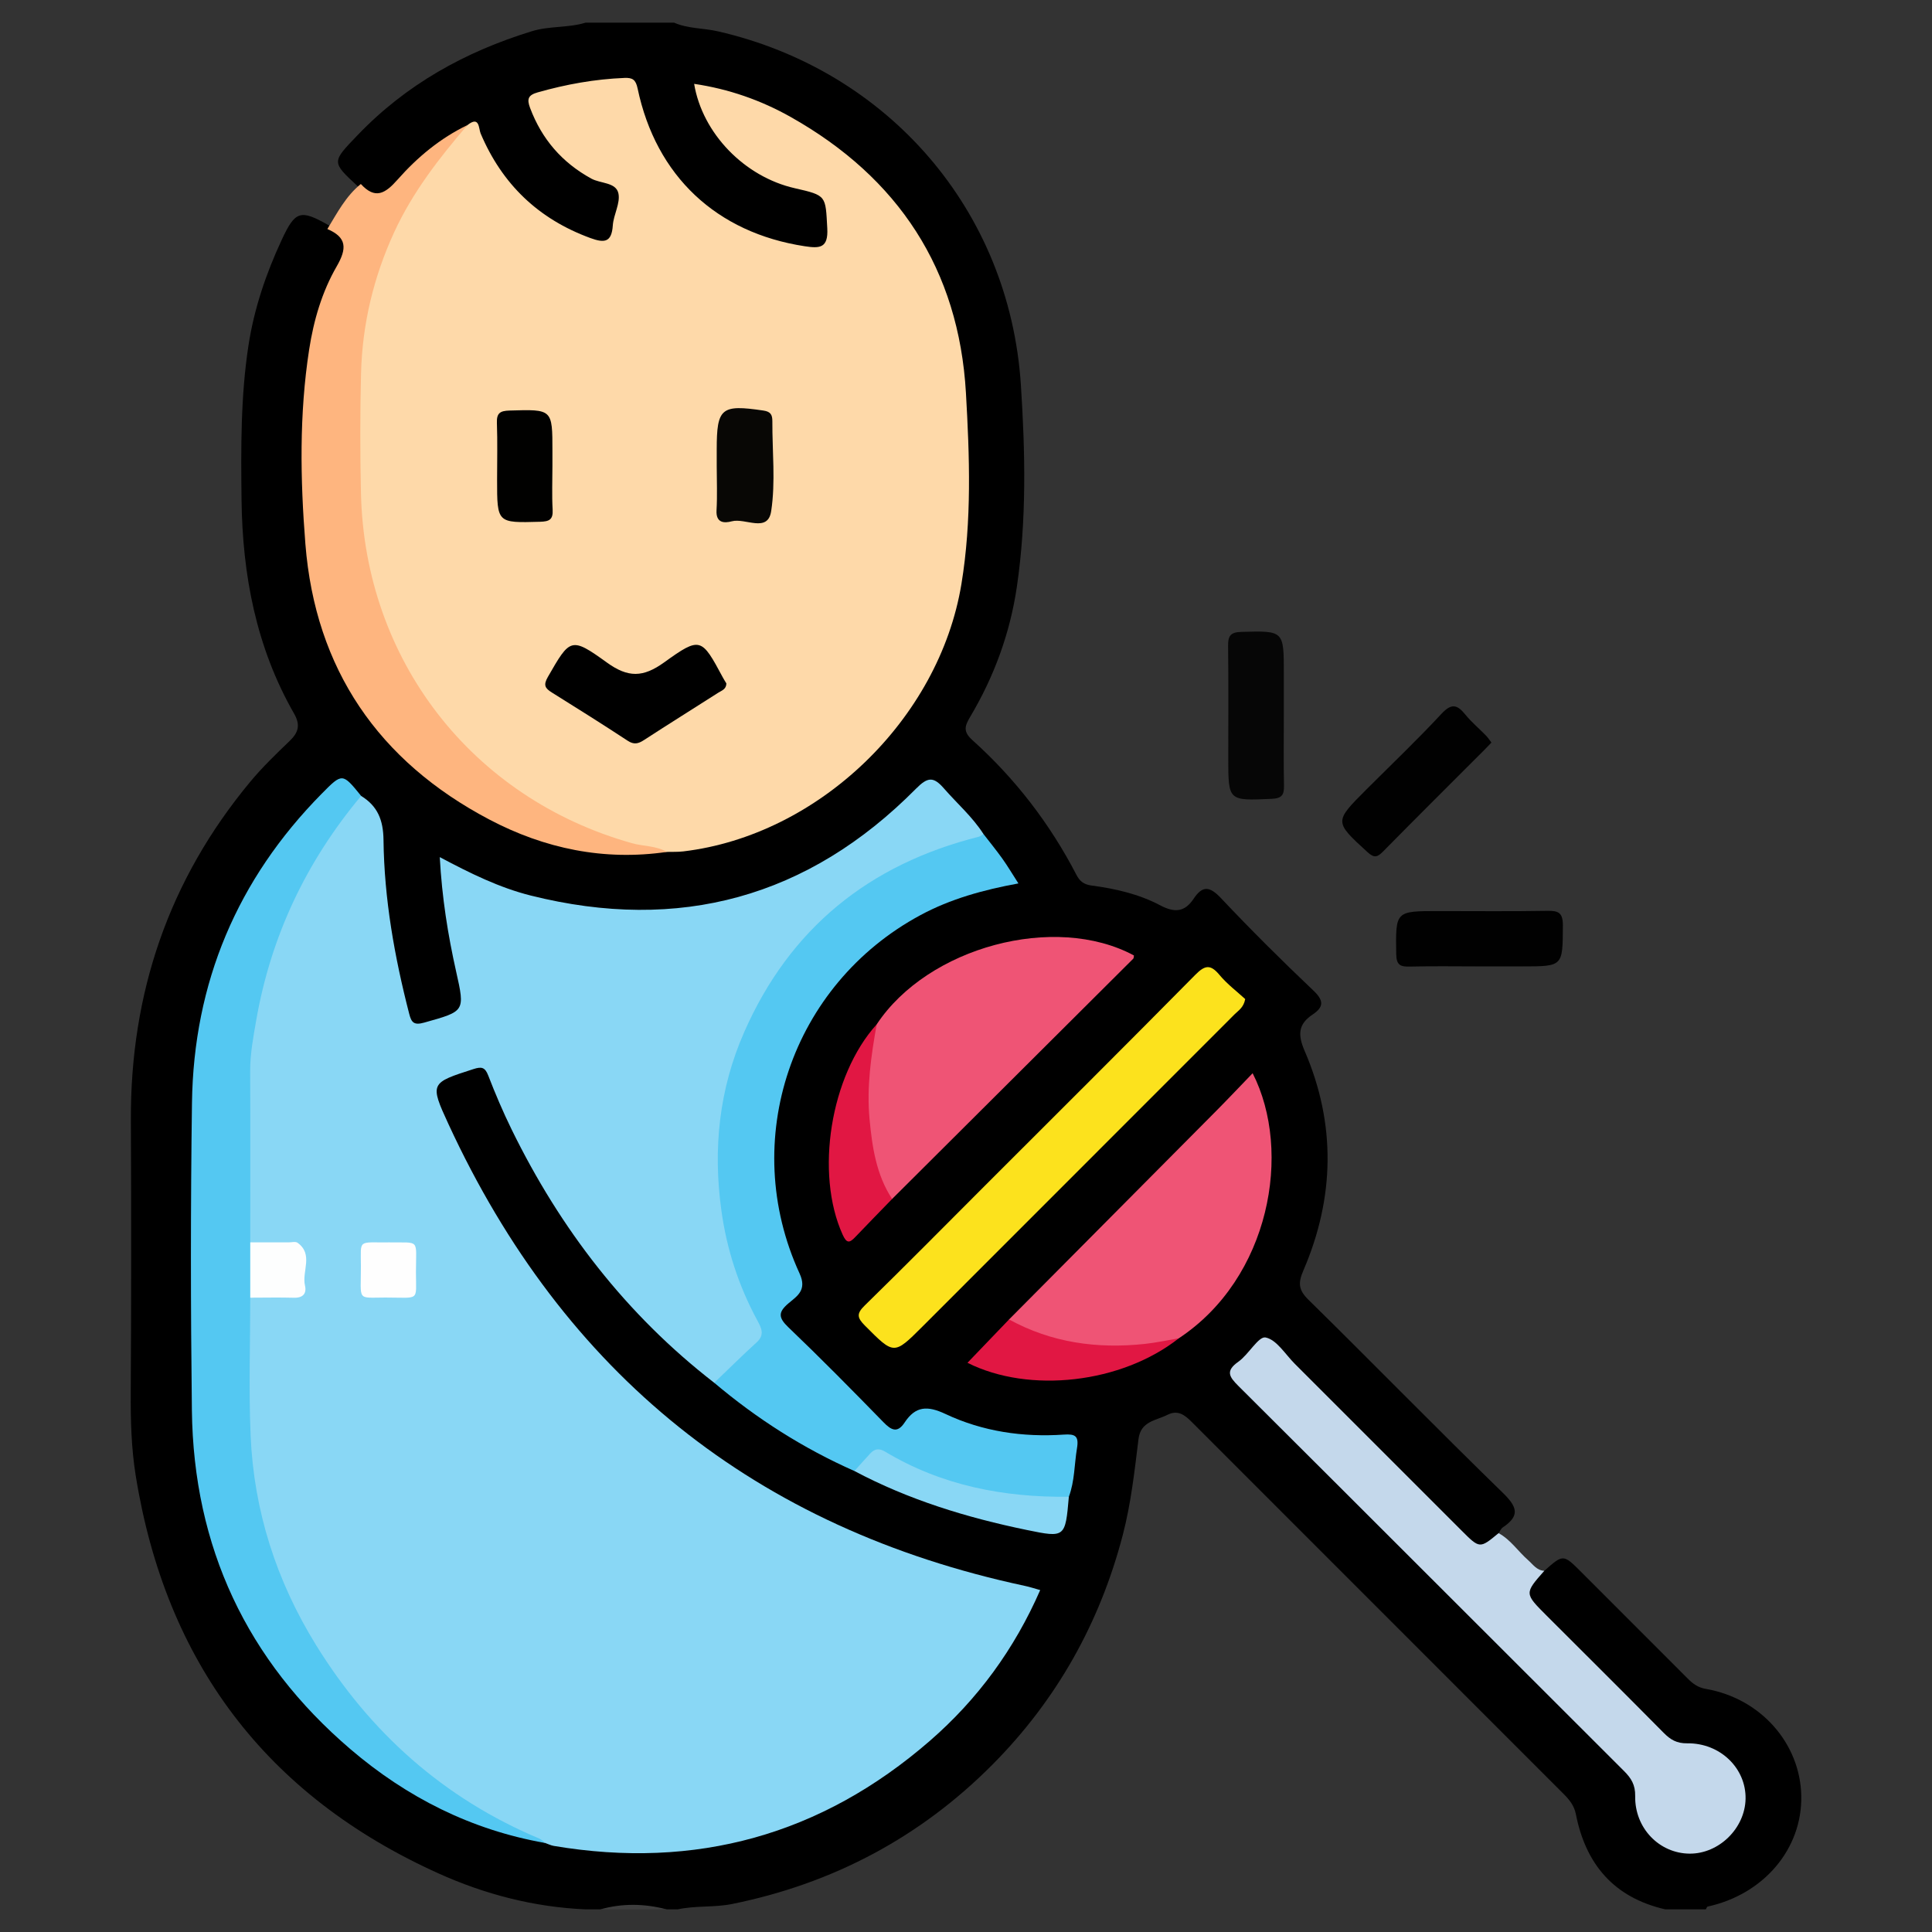 <?xml version="1.0" encoding="utf-8"?>
<!-- Generator: Adobe Illustrator 16.0.0, SVG Export Plug-In . SVG Version: 6.00 Build 0)  -->
<!DOCTYPE svg PUBLIC "-//W3C//DTD SVG 1.1//EN" "http://www.w3.org/Graphics/SVG/1.1/DTD/svg11.dtd">
<svg version="1.1" id="Layer_1" xmlns="http://www.w3.org/2000/svg" xmlns:xlink="http://www.w3.org/1999/xlink" x="0px" y="0px"
	 width="512px" height="512px" viewBox="0 0 512 512" enable-background="new 0 0 512 512" xml:space="preserve">
<rect x="0" y="0" width="512" height="512" fill="#333333" stroke="none"/>
<g>
	<path fill-rule="evenodd" clip-rule="evenodd" d="M409.262,416.277c5.012-4.434,5.018-4.438,9.764,0.306
		c9.405,9.404,18.809,18.814,28.209,28.224c1.361,1.363,2.674,2.396,4.839,2.771c14.534,2.509,25.043,14.466,25.284,28.4
		c0.244,14.023-9.963,26.05-24.817,29.284c-0.202,0.043-0.318,0.482-0.475,0.738c-3.581,0-7.16,0-10.741,0
		c-13.567-3.104-21.096-11.897-23.711-25.261c-0.434-2.215-1.716-3.803-3.229-5.316c-32.876-32.879-65.758-65.751-98.621-98.643
		c-1.85-1.853-3.665-3.211-6.407-1.823c-3.049,1.542-7.055,1.659-7.643,6.411c-1.054,8.532-1.985,17.07-4.175,25.456
		c-6.102,23.369-17.563,43.731-34.495,60.785c-19.159,19.296-42.33,31.573-69.043,36.972c-4.738,0.957-9.651,0.384-14.396,1.419
		c-0.976,0-1.953,0-2.929,0c-5.86-0.813-11.719-0.813-17.578,0c-1.303,0-2.604,0-3.906,0c-13.639-0.586-26.677-3.975-39.015-9.54
		c-45.713-20.628-72.285-56.045-80.215-105.433c-1.155-7.193-1.363-14.545-1.316-21.891c0.151-24.087,0.142-48.175,0.036-72.261
		c-0.148-33.675,10.018-63.659,31.603-89.658c3.234-3.895,6.87-7.392,10.501-10.886c2.339-2.249,2.86-4.229,1.139-7.234
		c-10.05-17.55-13.68-36.734-13.915-56.71c-0.162-13.662-0.242-27.331,1.845-40.888c1.497-9.723,4.635-18.962,8.764-27.855
		c3.646-7.852,4.972-8.206,12.5-3.943c6.353,3.79,6.709,4.583,3.366,11.174c-5.861,11.558-8.404,23.955-8.86,36.709
		c-0.644,18.024-1.187,36.096,3.447,53.819c8.579,32.815,39.591,59.488,73.293,63.107c5.992,0.644,11.937,1.493,17.929,0.214
		c39.654-3.526,72.083-33.358,77.6-73.185c3.033-21.884,3.956-44.282-2.169-65.865c-8.963-31.576-29.974-51.746-61.562-60.784
		c-1.289-0.369-3.019-1.528-4.003-0.064c-0.844,1.257,0.348,2.797,1,4.06c5.355,10.379,13.379,17.394,25.028,19.954
		c2.564,0.563,6.167-0.012,7.143,3.186c1.237,4.049,1.153,8.417-0.012,12.515c-0.732,2.569-3.303,2.214-5.413,2.019
		c-20.842-1.923-39.414-17.518-45.058-37.805c-2.053-7.38-2.204-7.451-9.649-6.341c-4.502,0.672-9.034,1.163-13.4,2.548
		c-4.514,1.429-4.958,2.313-2.678,6.6c3.693,6.942,8.888,12.353,16.234,15.549c6.118,2.661,6.417,3.412,4.878,10.083
		c-2.043,8.862-2.514,9.255-10.984,5.928c-11.386-4.469-19.608-12.481-25.132-23.368c-0.978-1.929-1.264-4.529-3.984-5.139
		c-7.146,3.104-12.59,8.395-17.971,13.777c-5.235,5.237-5.372,5.229-11.3,1.015c-7.09-6.542-6.965-6.422-0.108-13.583
		c12.884-13.453,28.523-22.124,46.191-27.55c4.689-1.439,9.61-0.843,14.247-2.272c7.813,0,15.625,0,23.438,0
		c3.701,1.625,7.764,1.415,11.62,2.299c45.109,10.34,77.266,47.435,80.286,93.643c1.163,17.816,1.551,35.754-1.058,53.546
		c-1.81,12.337-6.051,23.865-12.425,34.57c-1.411,2.366-1.851,3.844,0.638,6.079c11.333,10.188,20.524,22.118,27.551,35.667
		c0.888,1.71,1.938,2.595,4.018,2.867c6.295,0.826,12.561,2.266,18.158,5.226c3.897,2.062,6.545,1.825,8.923-1.75
		c2.396-3.604,4.319-3.215,7.253-0.105c7.917,8.397,16.116,16.542,24.489,24.486c2.788,2.645,2.731,4.345-0.208,6.313
		c-3.854,2.575-4,5.344-2.131,9.674c8.34,19.327,7.965,38.868-0.326,58.138c-1.437,3.341-1.352,5.159,1.33,7.792
		c17.278,16.986,34.208,34.326,51.57,51.223c3.785,3.683,4.515,6.043-0.045,9.095c-0.497,0.333-0.76,1.019-1.13,1.541
		c-2.69,5.477-4.741,5.971-8.949,1.794c-16.154-16.035-32.194-32.186-48.335-48.234c-1.428-1.42-2.722-4.183-4.955-3.286
		c-2.983,1.195-5.111,3.911-6.862,6.671c-0.587,0.927,0.131,1.87,0.781,2.625c0.954,1.11,2.027,2.108,3.062,3.144
		c32.648,32.65,65.277,65.322,97.985,97.914c3.027,3.018,4.83,6.092,5.003,10.579c0.289,7.502,6.4,12.766,13.599,12.531
		c6.583-0.214,12.815-6.777,12.921-13.609c0.096-6.205-6.032-12.794-12.805-13.06c-4.097-0.16-7.012-1.736-9.78-4.546
		c-10.378-10.544-20.903-20.942-31.346-31.424C402.074,421.994,402.448,419.816,409.262,416.277z"/>
	<path fill-rule="evenodd" clip-rule="evenodd" fill="#3E3E3E" d="M159.097,506c5.859-1.644,11.718-1.541,17.578,0
		C170.815,506,164.957,506,159.097,506z"/>
	<path fill-rule="evenodd" clip-rule="evenodd" fill="#C4D8EB" d="M409.262,416.277c-5.282,5.989-5.285,5.991,0.595,11.869
		c10.35,10.344,20.735,20.654,31.022,31.062c1.796,1.816,3.457,2.827,6.241,2.789c8.761-0.12,15.632,6.636,15.474,14.713
		c-0.153,7.822-7.06,14.583-14.838,14.525c-8.004-0.06-14.566-6.741-14.416-15.259c0.052-2.965-1.044-4.729-2.963-6.644
		c-34.072-33.991-68.07-68.058-102.173-102.019c-2.483-2.473-3.485-4.004-0.01-6.456c2.711-1.913,5.336-6.79,7.2-6.411
		c2.94,0.596,5.23,4.475,7.761,7.001c14.723,14.71,29.435,29.432,44.151,44.147c4.837,4.838,4.837,4.838,9.834,0.706
		c3.188,1.732,5.151,4.809,7.8,7.132C406.254,414.586,407.25,416.197,409.262,416.277z"/>
	<path fill-rule="evenodd" clip-rule="evenodd" fill="#010101" d="M395.244,196.782c-0.684,0.715-1.234,1.313-1.808,1.887
		c-8.961,8.969-17.957,17.901-26.854,26.931c-1.505,1.526-2.342,1.912-4.175,0.231c-8.825-8.091-8.89-8.021-0.324-16.586
		c6.666-6.665,13.506-13.17,19.915-20.075c2.65-2.856,4.155-2.483,6.324,0.192c1.628,2.009,3.652,3.694,5.465,5.56
		C394.333,195.482,394.762,196.159,395.244,196.782z"/>
	<path fill-rule="evenodd" clip-rule="evenodd" fill="#060606" d="M340.229,189.691c0.001,6.179-0.084,12.358,0.043,18.534
		c0.052,2.438-0.598,3.358-3.242,3.475c-11.529,0.513-11.525,0.608-11.525-10.758c0-9.918,0.072-19.838-0.048-29.753
		c-0.032-2.635,0.589-3.654,3.486-3.731c11.289-0.299,11.286-0.414,11.286,11.014C340.229,182.211,340.229,185.951,340.229,189.691z
		"/>
	<path fill-rule="evenodd" clip-rule="evenodd" fill="#010101" d="M391.742,256.106c-6.012-0.001-12.025-0.106-18.032,0.05
		c-2.539,0.064-3.66-0.32-3.701-3.334c-0.152-11.383-0.285-11.381,11.249-11.381c9.585,0,19.173,0.105,28.754-0.062
		c2.982-0.054,4.185,0.484,4.165,3.882c-0.059,10.844,0.104,10.845-10.737,10.845C399.541,256.106,395.641,256.106,391.742,256.106z
		"/>
	<path fill-rule="evenodd" clip-rule="evenodd" fill="#89D7F5" d="M189.279,366.451c-23.313-18.051-40.796-40.779-53.701-67.143
		c-2.279-4.656-4.319-9.444-6.188-14.279c-0.853-2.207-1.762-2.406-3.894-1.719c-11.437,3.676-11.672,3.709-6.641,14.604
		c30.566,66.184,81.411,107.119,152.799,122.374c1.246,0.266,2.464,0.671,4.01,1.1c-6.834,15.641-16.564,28.939-29.221,39.936
		c-28.766,24.994-62.09,34.194-99.678,27.862c-0.787-0.132-1.532-0.516-2.296-0.781c-25.898-8.532-44.504-26.231-59.519-48.1
		c-11.152-16.242-17.477-34.532-19.471-54.076c-1.336-13.094-0.402-26.313-0.345-39.477c0.006-1.294,0.275-2.605,1.481-3.45
		c2.607-1.234,5.417-0.946,8.12-0.786c4.5,0.268,4.929-2.326,4.86-5.827c-0.065-3.304-0.002-6.236-4.66-6.065
		c-2.857,0.104-5.845,0.553-8.565-0.965c-1.647-1.721-1.407-3.914-1.415-5.998c-0.042-13.668-0.714-27.378,0.134-40.994
		c1.601-25.697,10.764-48.736,26.719-69.006c1.005-1.276,2.144-2.475,3.897-2.736c4.369,2.684,5.866,6.393,5.929,11.675
		c0.182,15.636,2.917,30.981,6.822,46.117c0.576,2.235,1.23,3.05,3.96,2.282c10.782-3.029,10.853-2.885,8.47-13.504
		c-2.195-9.78-3.762-19.638-4.345-30.352c8.105,4.313,15.803,8.102,24.116,10.185c39.355,9.856,73.529,0.526,102.099-28.325
		c3.116-3.146,4.636-3.226,7.388-0.073c3.508,4.023,7.581,7.554,10.49,12.102c-0.679,2.67-3.21,2.396-5.044,2.956
		c-14.868,4.545-28.19,11.721-39.146,22.893c-25.977,26.488-32.351,66.479-15.972,99.77c3.481,7.075,3.547,7.569-2.206,12.996
		C195.55,362.205,193.786,366.202,189.279,366.451z"/>
	<path fill-rule="evenodd" clip-rule="evenodd" fill="#FED9A9" d="M123.889,33.141c3.243-2.561,2.936,0.936,3.486,2.234
		c5.701,13.456,15.314,22.673,29.08,27.71c3.726,1.362,5.637,1.172,5.944-3.338c0.196-2.886,2.055-5.927,1.48-8.524
		c-0.652-2.948-4.731-2.547-7.18-3.894c-7.767-4.267-13.102-10.446-16.218-18.713c-0.893-2.369-0.539-3.41,2-4.132
		c7.541-2.144,15.177-3.516,23.017-3.834c2.133-0.086,2.984,0.455,3.474,2.791c4.881,23.251,20.936,38.247,44.298,41.814
		c3.961,0.604,6.262,0.535,5.966-4.76c-0.482-8.663-0.111-8.685-8.619-10.619c-13.287-3.02-24.478-14.494-26.662-27.654
		c9.186,1.356,17.699,4.332,25.624,8.799c28.488,16.055,44.52,40.362,46.404,73.088c0.969,16.847,1.574,33.84-1.193,50.646
		c-5.907,35.909-37.884,66.6-73.704,70.873c-1.443,0.173-2.917,0.1-4.376,0.139c-14.805-0.689-27.771-6.71-39.517-14.996
		c-28.621-20.189-42.677-48.263-42.816-83.183c-0.051-12.818-0.982-25.679,0.883-38.463
		C98.457,67.216,106.896,47.994,123.889,33.141z"/>
	<path fill-rule="evenodd" clip-rule="evenodd" fill="#54C8F2" d="M95.705,210.923c-14.535,17.384-23.935,37.181-27.817,59.529
		c-0.771,4.441-1.612,8.881-1.591,13.445c0.067,15.111,0.023,30.225,0.022,45.337c2.346,4.887,2.346,9.775,0,14.663
		c0,12.189-0.423,24.398,0.099,36.567c0.855,19.937,6.822,38.475,17.309,55.45c14.369,23.259,33.871,40.69,59.219,51.339
		c0.568,0.239,1.018,0.76,1.522,1.149c-19.534-3.423-36.654-12.08-51.587-24.842c-27.509-23.51-41.585-53.604-42.029-89.778
		c-0.332-27.171-0.353-54.354,0.023-81.524c0.441-31.816,11.974-59.211,34.381-81.918C90.725,204.799,90.752,204.826,95.705,210.923
		z"/>
	<path fill-rule="evenodd" clip-rule="evenodd" fill="#54C8F2" d="M189.279,366.451c3.751-3.593,7.44-7.253,11.278-10.751
		c2.121-1.934,1.258-3.716,0.209-5.647c-5.005-9.21-8.19-18.992-9.612-29.399c-2.222-16.252-0.583-31.981,6.033-47.061
		c12.112-27.603,33.151-44.54,62.204-51.852c0.445-0.112,0.829-0.47,1.242-0.712c1.676,2.172,3.417,4.297,5.008,6.529
		c1.397,1.958,2.626,4.037,4.249,6.558c-9.349,1.721-17.976,4.1-25.977,8.41c-34.134,18.386-48.218,59.69-32.013,94.968
		c2.033,4.425-0.67,5.979-2.938,7.897c-2.78,2.356-2.706,3.801-0.036,6.353c8.572,8.195,16.902,16.649,25.184,25.142
		c2.084,2.136,3.699,3.004,5.619,0.102c2.89-4.37,6.021-4.534,10.856-2.256c9.813,4.623,20.467,6.196,31.331,5.451
		c3.013-0.206,4.042,0.348,3.498,3.61c-0.717,4.286-0.599,8.709-2.156,12.861c-3.604,2.27-7.58,1.406-11.351,1.011
		c-12.488-1.313-24.579-4.198-35.657-10.388c-2.427-1.356-4.506-1.553-6.531,0.62c-0.883,0.946-1.922,1.749-3.285,1.938
		C212.905,383.853,200.569,375.982,189.279,366.451z"/>
	<path fill-rule="evenodd" clip-rule="evenodd" fill="#FEB57F" d="M123.889,33.141c-7.506,8.732-14.533,17.797-19.395,28.336
		c-5.493,11.906-8.492,24.446-8.815,37.531c-0.262,10.563-0.258,21.142-0.019,31.704c0.999,44.204,29.372,80.808,71.803,92.739
		c3.056,0.859,6.386,0.651,9.248,2.316c-16.644,2.433-32.412-0.888-47.037-8.583c-29.336-15.438-46.119-39.867-48.744-73.03
		c-1.356-17.12-1.648-34.397,0.998-51.521c1.197-7.746,3.406-15.304,7.297-22.036c2.741-4.743,2.725-7.673-2.466-9.902
		c2.589-4.25,4.882-8.72,8.868-11.933c3.795,4.144,6.441,2.57,9.726-1.152C110.571,41.694,116.662,36.62,123.889,33.141z"/>
	<path fill-rule="evenodd" clip-rule="evenodd" fill="#EF5475" d="M267.409,349.669c18.327-18.446,36.66-36.884,54.975-55.342
		c3.191-3.219,6.301-6.516,9.577-9.912c10.602,20.797,4.581,54.291-19.563,70.248c-14.457,6.342-28.487,3.104-42.411-1.947
		C268.684,352.243,267.204,351.578,267.409,349.669z"/>
	<path fill-rule="evenodd" clip-rule="evenodd" fill="#EF5475" d="M232.331,271.466c13.567-20.506,47.243-29.528,68.174-18.261
		c-0.055,0.295-0.016,0.69-0.192,0.868c-21.286,21.232-42.59,42.448-63.892,63.662c-2.116,0.113-2.784-1.539-3.3-3.016
		C228.114,300.4,226.492,285.995,232.331,271.466z"/>
	<path fill-rule="evenodd" clip-rule="evenodd" fill="#FCE21D" d="M329.993,264.763c-0.414,2.255-1.79,3.013-2.789,4.014
		c-27.454,27.492-54.931,54.963-82.405,82.437c-0.114,0.114-0.229,0.229-0.345,0.343c-7.595,7.583-7.51,7.499-15.258-0.275
		c-2.086-2.093-2.224-3.178-0.027-5.323c10.698-10.45,21.204-21.098,31.78-31.675c18.622-18.621,37.3-37.189,55.801-55.931
		c2.557-2.59,4.024-2.872,6.414-0.001C325.222,260.823,327.87,262.804,329.993,264.763z"/>
	<path fill-rule="evenodd" clip-rule="evenodd" fill="#E11743" d="M232.331,271.466c-1.48,8.3-2.689,16.65-1.895,25.088
		c0.696,7.387,1.766,14.752,5.984,21.182c-3.263,3.367-6.543,6.717-9.779,10.109c-1.49,1.562-2.25,1.732-3.32-0.619
		C215.937,310.972,220.049,285.038,232.331,271.466z"/>
	<path fill-rule="evenodd" clip-rule="evenodd" fill="#89D7F5" d="M226.431,389.834c1.405-1.561,2.79-3.138,4.219-4.673
		c1.14-1.225,2.328-1.41,3.879-0.479c14.999,9.012,31.454,12.174,48.726,11.973c-0.94,10.829-0.959,10.909-11.151,8.804
		C256.228,402.182,240.82,397.482,226.431,389.834z"/>
	<path fill-rule="evenodd" clip-rule="evenodd" fill="#E11743" d="M267.409,349.669c11.264,6.173,23.354,7.833,35.961,6.484
		c3.028-0.324,6.019-0.984,9.027-1.491c-15.177,11.949-39.595,14.736-56.005,6.493C260.036,357.357,263.723,353.513,267.409,349.669
		z"/>
	<path fill-rule="evenodd" clip-rule="evenodd" fill="#FDFEFE" d="M66.319,343.898c0-4.888,0-9.776,0-14.663
		c3.382,0.001,6.764,0,10.146,0.008c0.805,0.002,1.839-0.29,2.378,0.095c4.297,3.079,1.11,7.578,1.981,11.348
		c0.483,2.089-0.517,3.294-2.912,3.229C74.051,343.81,70.184,343.894,66.319,343.898z"/>
	<path fill-rule="evenodd" clip-rule="evenodd" fill="#FEFEFE" d="M103.26,329.243c8.17,0.132,6.975-1.071,6.972,7.885
		c-0.002,7.903,1.175,6.726-8.097,6.733c-7.684,0.006-6.469,1.078-6.492-8.341C95.626,328.211,94.73,329.353,103.26,329.243z"/>
	<path fill-rule="evenodd" clip-rule="evenodd" d="M192.494,181.111c-0.014,1.566-1.273,1.901-2.172,2.478
		c-6.543,4.19-13.142,8.293-19.654,12.531c-1.513,0.985-2.652,1.278-4.309,0.193c-6.633-4.348-13.343-8.581-20.077-12.771
		c-1.805-1.123-2.363-1.937-1.097-4.141c5.893-10.254,6.093-10.722,15.646-3.824c5.62,4.058,9.594,3.984,15.183-0.044
		c9.61-6.926,9.902-6.519,15.55,4.01C191.869,180.111,192.221,180.654,192.494,181.111z"/>
	<path fill-rule="evenodd" clip-rule="evenodd" fill="#010100" d="M146.398,123.413c0,3.888-0.163,7.784,0.055,11.661
		c0.151,2.67-0.923,3.131-3.336,3.2c-11.385,0.319-11.383,0.394-11.382-11.139c0-5.022,0.128-10.049-0.051-15.064
		c-0.093-2.602,0.85-3.196,3.334-3.271c11.383-0.34,11.38-0.422,11.38,10.723C146.398,120.819,146.398,122.116,146.398,123.413z"/>
	<path fill-rule="evenodd" clip-rule="evenodd" fill="#080705" d="M189.94,123.54c-0.002-1.461-0.002-2.92-0.002-4.381
		c0-11.082,1.185-12.015,12.379-10.358c1.969,0.29,2.372,1.169,2.365,2.855c-0.035,7.953,0.873,16.04-0.312,23.812
		c-0.892,5.849-6.876,1.726-10.436,2.685c-2.004,0.537-4.245,0.473-4.046-2.931C190.116,131.339,189.942,127.435,189.94,123.54z"/>
</g>
</svg>
